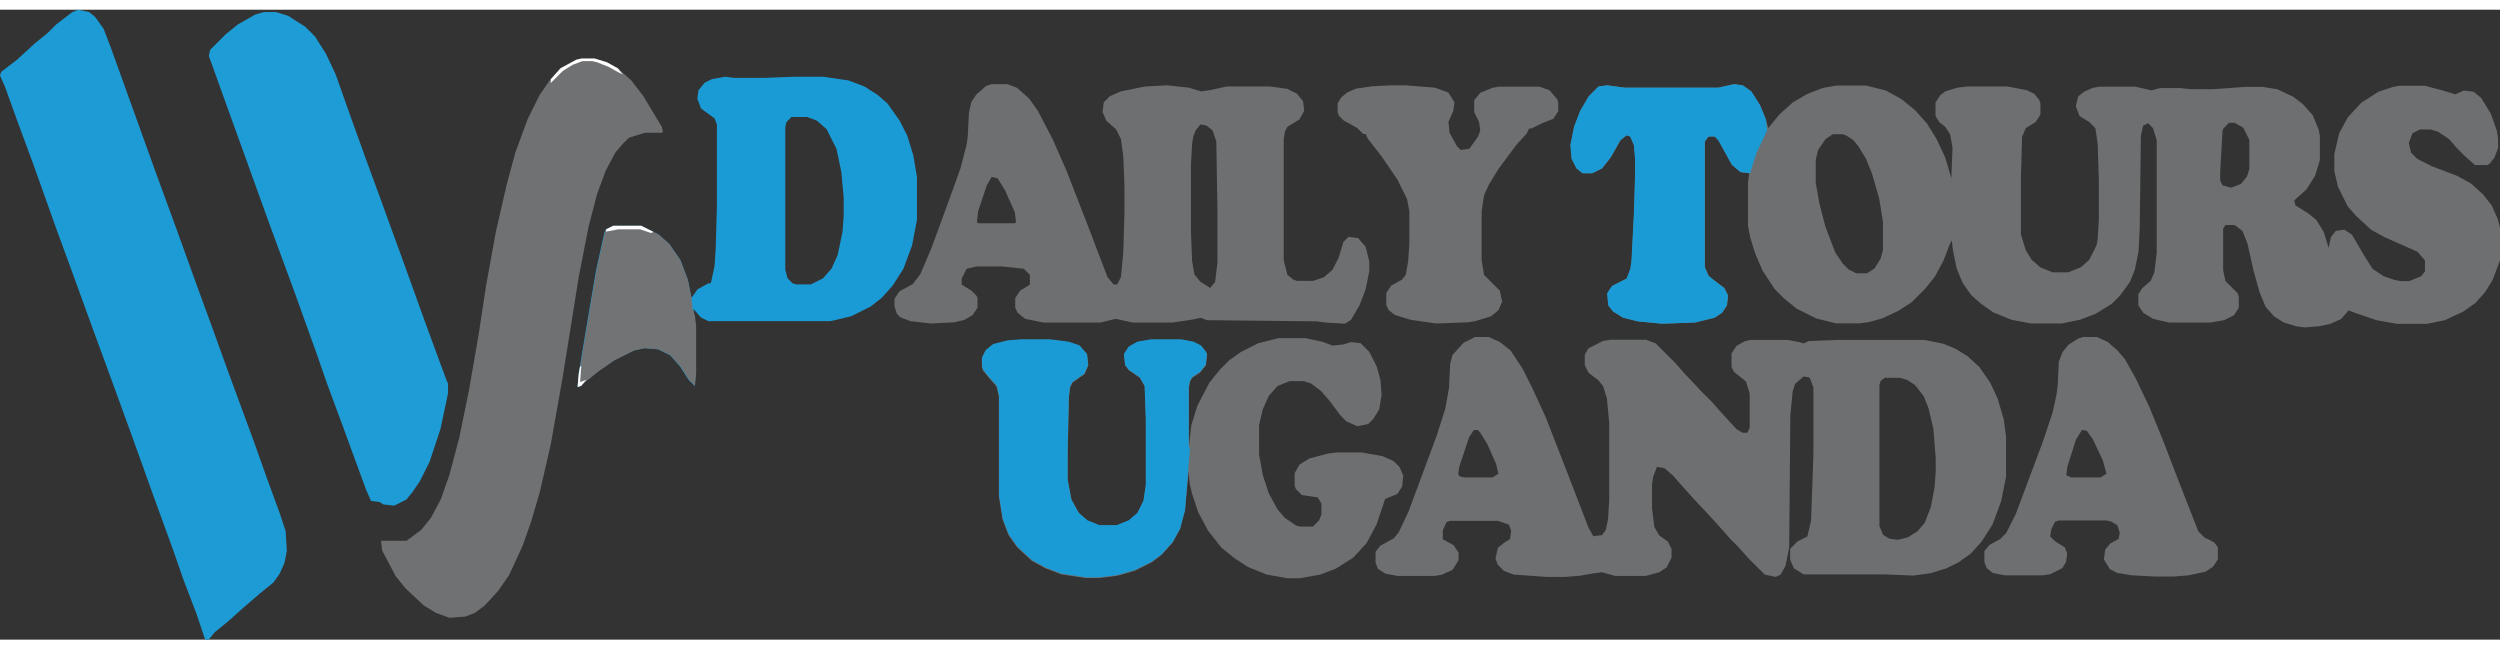 <?xml version="1.0" encoding="UTF-8"?>
<svg width="154" height="40" id="Layer_1" data-name="Layer 1" xmlns="http://www.w3.org/2000/svg" viewBox="0 0 1279.5 322.4">
  <rect x="0" y="0" width="1279.5" height="322.4" fill="#333333" stroke="none"/>
  <path d="m887.5,38.1l4.4.6,4.4,3.1,4.4,6.9,3.1,7.5,1.2,4.4,5.6-6.9,6.9-6.2,7.5-4.4,8.1-3.1,6.9-1.2h15l10,2.5,8.1,4.4,6.9,5.6,6.2,6.9,5,8.1,4.4,9.4,3.1,10.6.6-15.6-1.2-6.9-2.5-3.8-3.1-2.5-1.9-3.1v-6.9l2.5-3.8,2.5-1.9,6.2-1.9,5-.6h20.6l10,1.9,3.8,1.9,2.5,3.1.6,1.9v5.6l-2.5,3.8-5,3.1-1.9,4.4-.6,21.2v28.8l2.5,8.1,3.1,5,4.4,3.8,6.2,2.5h8.1l6.2-2.5,4.4-3.8,3.8-7.5.6-3.1.6-10.6v-19.4l-.6-18.8-1.2-8.1-3.1-3.1-5-3.1-1.9-5,1.2-5,3.1-2.5,4.4-1.9,3.1-.6h18.8l8.1,1.9,4.4-1.2h10l6.2.6h10.6l16.9-1.2h8.8l7.5,1.2,8.1,3.8,5,3.8,5,5.6,3.1,7.5.6,3.1v12.5l-2.5,8.1-4.4,6.9-6.2,5.6.6,2.5,6.9,4.4,3.8,3.1,3.8,6.2,2.5,8.1,1.2-5.6,2.5-3.1,4.4-.6,3.8,2.5,6.2,10.6,4.4,6.9,5.6,3.8,5.6,1.9,3.1.6h4.4l6.2-2.5,1.9-2.5v-5.6l-3.8-4.4-16.9-7.5-6.9-3.8-7.5-6.9-4.4-5-5-10-1.9-8.1v-8.8l2.5-10.6,4.4-8.1,6.9-7.5,8.8-5.6,7.5-2.5,3.1-.6h13.1l9.4,2.5,6.2,1.9,4.4-1.9,5,.6,3.8,3.1,5,8.1,3.1,8.8.6,3.8v5l-1.9,5-2.5,3.1-1.2.6h-6.2l-5-4.4-4.4-4.4-3.8-4.4-5.6-3.8-3.8-1.2h-5.6l-3.8,1.9-1.9,5,1.2,5,3.1,3.1,7.5,3.8,13.1,5,6.9,3.8,6.2,5.6,4.4,5.6,3.1,6.9,1.2,4.4v16.9l-3.8,10-3.8,6.2-5,5.6-6.2,4.4-9.4,4.4-9.4,1.9h-15l-10.6-1.9-11.2-3.8-3.1-1.2-3.8,4.4-5.6,2.5-5.6,1.2-7.5.6-4.4-.6-6.2-1.9-5-3.1-4.4-5-3.1-7.5-3.1-11.2-3.1-13.8-2.5-6.2-3.1-2.5-1.2-.6h-4.4l-1.2,1.9v21.2l1.2,5.6,6.2,6.2.6,1.9v5.6l-2.5,3.8-5,2.5-6.9,1.2h-21.4l-8.1-1.9-5-3.1-2.5-3.8v-5.6l1.9-3.1,4.4-3.8,1.9-4.4,1.2-10v-57.6l-1.9-6.2-2.5-2.5-2.5,1.2-1.2,5-.6,47.5-.6,11.9-1.9,9.4-2.5,6.2-5,6.9-4.4,4.4-8.1,5-8.1,3.1-9.4,1.9h-15.6l-10-1.9-9.4-3.8-6.2-4.4-5-4.4-4.4-6.2-3.1-7.5-1.9-9.4-.6-5-1.2,2.5-3.1,8.1-4.4,8.1-5,6.2-6.9,6.9-6.9,4.4-8.1,3.8-6.9,1.9-4.4.6h-12.5l-10-2.5-10-5-6.2-5-5-5-6.2-9.4-3.8-8.8-2.5-8.1-1.2-6.2v-21.8l.6-5-4.4-.6-4.4-3.8-6.9-12.5-1.9-1.9h-3.1l-1.9,2.5v64.4l1.9,4.4,3.1,2.5,5,3.8,1.9,3.8-.6,5-2.5,3.8-3.8,2.5-10,2.5-16.9.6-12.5-1.2-7.5-1.9-5-3.1-2.5-3.1-.6-6.2,2.5-3.8,7.5-3.8,1.9-5,.6-4.4,1.2-23.8.6-18.8v-9.4l-.6-6.9-1.9-4.4-1.9-.6-3.1,2.5-5,8.8-4.4,5.6-5,2.5h-5l-3.1-2.5-2.5-5-.6-6.9,1.9-9.4,3.1-8.1,4.4-7.5,5-5,4.4-.6,8.8,1.2h48.1l8-1.8Zm253.1,20l-2.5,2.5-.6,1.2-1.2,21.2v4.4l1.2,2.5,4.4,1.2,5-1.9,3.1-3.8,1.2-3.8v-15l-3.1-6.2-4.4-2.5h-3.1v.2Zm-202.5,5.6l-3.8,2.5-3.8,5.6-1.2,5v11.9l1.9,10.6,3.1,11.9,5,13.1,3.8,5.6,3.1,3.1,3.8,1.9h5.6l3.8-2.5,3.1-5,1.2-4.4v-14.4l-1.9-11.9-3.8-13.1-3.1-7.5-3.8-6.2-2.5-3.1-3.8-2.5-1.9-.6h-4.8Zm255.7,71.3l.6,2.5-.6-2.5Zm.6,2.5l.6,1.2-.6-1.2Z" fill="#6d6f71"/>
  <path d="m755,167.5h6.9l5.6,2.5,5.6,4.4,6.2,9.4,5,10,6.9,15,11.2,28.8,10.6,27.5,2.5,4.4,4.4-.6,1.9-2.5,1.2-5.6.6-10v-39.4l-1.2-12.5-1.9-6.2-2.5-3.1-5-3.8-1.9-3.8v-5.6l1.9-3.1,7.5-3.8,3.8-.6h18.1l5,1.9,10,10,4.4,5,9.4,10,5,5,4.4,5,8.1,8.8,3.1,1.9h2.5l1.2-2.5v-17.5l-1.9-6.2-6.2-5-1.2-2.5v-6.9l2.5-3.8,4.4-2.5,3.1-.6h18.8l6.2,1.2,1.9.6,2.5-1.2,15-.6h44.4l9.4,1.9,6.2,2.5,6.2,3.8,6.2,5.6,5.6,8.1,3.8,8.1,3.1,10.6,1.2,8.8v20.6l-2.5,12.5-4.4,11.9-5.6,8.8-5.6,6.2-6.2,4.4-6.2,3.1-8.1,2.5-8.8,1.2-15-.6h-41.2l-5-3.1-1.9-4.4v-5.6l3.8-3.8,5-2.5,1.9-8.1,1.2-33.8v-34.4l-1.9-5-3.1-.6-4.4,3.8-1.2,3.8-1.2,11.9-.6,68.1-1.9,9.4-2.5,4.4-2.5,1.2-5.6-1.2-8.8-8.8-4.4-5-4.4-4.4-4.4-5-5.6-6.2-8.8-9.4-6.2-6.9-4.4-5-4.4-3.8-3.8-.6-1.9,5-.6,3.8v12.5l1.2,9.4,2.5,4.4,4.4,3.1,1.9,3.8v4.4l-2.5,5-3.8,2.5-6.9,1.9h-15.6l-6.9-1.9-4.4.6-6.9,1.2-7.5.6h-9.4l-16.9-1.2-5-1.9-3.1-3.1-1.2-3.1,1.2-5.6,3.1-2.5,3.1-1.9.6-4.4-1.2-3.1-5.6-1.9h-24.4l-1.9.6-1.9,4.4v4.4l5.6,3.1,2.5,3.8v3.8l-3.1,5-5.6,2.5-3.8.6h-18.8l-6.2-1.2-3.8-2.5-1.2-3.1v-5.6l2.5-3.1,6.9-3.8,2.5-3.1,5-10.6,14.4-38.8,4.4-13.8,1.9-10.6.6-12.5,1.2-4.4,5.6-6.2,6-3Zm210,20.6l-2.5,1.9-.6,1.9v72.5l1.9,4.4,3.1,1.9,4.4.6,5-1.2,5-3.1,3.8-4.4,3.1-8.1,1.9-10,.6-8.1v-6.9l-1.2-15-2.5-10.6-2.5-6.2-4.4-5.6-3.8-2.5-3.8-1.2h-7.5v-.3Zm-210.6,26.9l-2.5,3.8-5,15-.6,3.8.6,1.2,2.5.6h14.4l3.1-1.9-1.2-5-4.4-10-3.8-6.2-1.2-1.2h-1.9v-.1Z" fill="#6d6f71"/>
  <path d="m40,0l5.6,1.2,3.1,2.5,4.4,6.2,3.8,10,22.5,62.5,11.2,30.6,10.6,29.4,6.9,18.8,8.8,24.4,13.1,35.6,6.9,19.4,6.2,16.9,3.1,9.4.6,10-1.2,6.2-2.5,5.6-3.1,4.4-6.9,5.6-9.4,8.1-6.9,6.2-6.9,5.6-3.1,3.8h-1.8l-4.4-13.1-6.9-18.1-5-14.4-10-27.5-11.2-31.2-10-27.5-9.4-25.6-12.5-34.4-6.9-18.8-11.8-33.1-8.1-21.9-6.3-17.5-2.5-5.6.6-1.9,8.1-6.2,8.8-8.1,6.9-5.6,4.4-4.4,8.1-6.2,3.1-1.3Z" fill="#1d9bd5"/>
  <path d="m507.5,38.1h8.1l5,1.9,6.2,5.6,4.4,6.2,7.5,14.4,6.9,15.6,11.2,28.8,10,26.2,3.1,3.8h1.9l1.9-3.8,1.2-12.5.6-20.6v-13.7l-.6-15-1.2-8.8-2.5-5-5-4.4-1.9-4.4.6-5,3.1-3.1,5.6-2.5,12.5-2.5,11.2-.6,11.2,1.2,6.2,1.9,4.4-.6,8.8-1.9h22.1l8.8,1.2,5,2.5,3.1,3.8.6,5-2.5,4.4-6.2,3.8-1.2,2.5-.6,3.8v61.9l1.9,7.5,3.1,2.5,1.9.6h8.1l5.6-1.9,4.4-3.8,3.1-6.2,2.5-8.1,2.5-2.5,5,.6,3.8,4.4,1.9,7.5v5l-1.9,9.4-3.1,8.1-4.4,7.5-3.1,1.9-10-.6-4.4-.6-56.2-.6-3.1-1.2-6.2,1.2-8.1,1.2h-20.6l-8.8-1.9-7.5,1.9h-29.4l-9.4-1.9-3.8-3.1-1.2-2.5v-5l2.5-3.8,5-3.1v-5l-3.1-3.1-11.2-1.2h-13.1l-5,1.2-2.5,5v3.1l5,3.1,2.5,2.5.6,1.2v5l-2.5,3.8-4.4,2.5-5,1.2-11.9.6-10.6-1.2-5-1.9-1.9-1.9-1.2-3.8v-3.8l2.5-3.8,6.9-3.8,3.8-5,5.6-13.1,9.4-25.6,5.6-15.6,3.1-11.9.6-4.4.6-11.9,1.2-5.6,2.5-3.8,5-4.4,2.9-1Zm106.9,20.6l-2.5,3.1-1.2,3.1-.6,3.8-.6,11.2v33.1l.6,15.6,1.2,6.9,3.1,3.8,5,3.1,2.5-3.1,1.2-10v-26.9l-.6-35-1.9-5.6-3.1-2.5-3.1-.6Zm-106.9,26.9l-2.5,4.4-4.4,13.1-.6,5.6.6.6h18.8l.6-.6-.6-5-5-11.2-3.8-6.2-3.1-.7Z" fill="#6d6f71"/>
  <path d="m654.4,168.1h13.8l8.8,1.9,5,1.9,5.6-.6,3.8-1.2,5,.6,4.4,4.4,3.8,7.5,1.9,6.9.6,7.5-1.2,7.5-3.1,5-2.5,2.5-5.6,1.2-5.6-2.5-3.1-3.1-5.6-7.5-4.4-5-5-3.8-3.8-1.2h-7.2l-6.2,2.5-4.4,5-3.1,6.9-1.9,8.1v15l1.9,10.6,3.1,9.4,4.4,8.1,3.8,4.4,5.6,3.8,1.9.6h6.9l3.1-3.1,1.2-3.1v-5.6l-1.9-3.1-8.1-1.2-3.1-3.1-.6-1.9v-6.2l2.5-4.4,5-3.1,9.4-2.5,4.4-.6h13.1l10.6,1.9,5.6,2.5,3.1,3.1,1.9,4.4-.6,5.6-2.5,3.8-6.2,2.5-4.4,13.1-5,9.4-6.9,7.5-8.8,5.6-8.1,3.1-10.6,1.9h-6.2l-10.6-1.9-9.4-3.8-6.9-4.4-6.9-5.6-6.9-8.8-5-9.4-3.1-9.4-1.2-5-.6-6.2-1.9,20-2.5,9.4-3.8,6.9-5.6,6.2-5,3.8-8.8,4.4-8.8,2.5-9.4,1.2h-6.9l-12.5-1.9-8.1-3.1-6.9-3.8-7.5-6.9-4.4-6.2-3.1-8.1-1.9-11.9v-51.2l-1.2-5-4.4-5-2.5-3.1-.6-1.9v-4.4l1.9-3.8,3.8-3.1,7.5-1.9,6.9-.6h15l9.4,1.2,5.6,1.9,3.8,4.4.6,5.6-1.9,4.4-6.2,4.4-1.2,2.5-.6,5-.6,26.9v15.6l1.9,10,3.8,6.9,4.4,3.8,6.2,2.5h8.8l6.2-2.5,4.4-3.8,3.1-6.2,1.2-8.1v-33.8l-.6-16.9-2.5-4.4-5.6-3.8-1.9-2.5-.6-5.6,2.5-3.8,4.4-2.5,6.9-1.2h15.6l6.2,1.2,3.8,1.9,2.5,3.1.6,1.2-.6,5.6-3.1,3.8-3.8,2.5-1.2,1.9-.6,3.1v30l1.2-10.6,3.1-10,6.2-11.9,5.6-6.9,4.4-4.4,6.2-4.4,8.8-4.4,10.4-2.6Z" fill="#6d6f71"/>
  <path d="m297.5,25h6.9l6.2,1.9,5.6,3.1,6.9,6.2,6.2,8.1,9.4,15.6.6,2.5-.6.6h-8.7l-8.1,2.5-3.1,3.1-3.8,4.4-5,9.4-4.4,11.9-4.4,16.9-5,25.6-8.1,50.6-6.2,35-5.6,24.4-4.4,15-4.4,12.5-6.9,15-5.6,8.1-6.9,7.5-5,3.8-5,1.9-8.1.6-6.9-2.5-6.2-3.8-9.4-8.8-5-6.2-6.9-13.1-.6-5h13.1l7.5-5.6,5-6.2,5-9.4,4.4-12.5,5-18.8,5-24.4,5-28.8,3.8-25,5-27.5,5.6-24.4,4.4-16.2,6.2-16.9,6.2-12.5,5.6-8.1,5-5.6,8.1-4.4,2.6-.5Z" fill="#6f7173"/>
  <path d="m135,1.2h6.2l6.2,1.9,8.8,5.6,5,5,5.6,8.8,5,10.6,7.5,21.2,8.1,22.5,6.9,18.8,12.5,34.4,10.6,29.4,6.9,18.8,4.4,11.9.6,1.2v5l-3.8,18.1-5.6,16.9-5,10-3.8,5.6-3.1,3.8-6.2,3.1-5.6-.6-1.9-1.2-4.4-.6-2.5-5.6-11.9-32.5-8.1-21.9-5-14.4-11.2-31.2-13.8-37.5-22.4-62.1-8.1-22.5.6-3.1,8.1-8.1,6.2-5,8.8-5,4.4-1.3Z" fill="#1d9cd5"/>
  <path d="m371.2,34.3l4.4.6h15l16.2-.6h14.4l13.1,1.9,8.1,3.1,6.9,4.4,5,4.4,6.2,8.8,3.8,7.5,3.1,10,1.9,11.2v21.9l-2.5,13.1-4.4,11.9-5.6,8.8-5.6,6.2-5.6,4.4-10,5-10.6,2.5h-62.5l-3.8-1.9-3.8-4.4,1.2,9.4v23.1l-.6,6.9-3.1-3.1-4.4-6.9-5-5.6-6.2-3.1-6.9-.6-5.6,1.2-10,5-8.1,5.6-6.2,5-3.8,3.1h-.6l.6-6.9,3.8-23.1,5-29.4,4.4-20,.6-1.2,3.8-1.9h14.4l8.8,4.4,5.6,5,5.6,8.1,3.8,10,1.9,9.4,3.1-4.4,5.6-3.1h1.2l1.9-8.8.6-8.8.6-21.9v-41.8l-1.2-3.1-6.9-5-1.9-5,.6-4.4,3.1-3.8,3.8-1.9,6.8-1.2Zm33.8,20.7l-2.5,2.5-.6,2.5v73.1l1.2,4.4,2.5,2.5,1.9.6h7.5l6.2-3.1,4.4-5,3.1-6.9,2.5-11.9.6-8.1v-9.4l-1.2-13.1-2.5-11.9-5-10-5-4.4-5-1.9h-8.1v.1Z" fill="#1b9bd5"/>
  <path d="m522.5,168.7h15l9.4,1.2,5.6,1.9,3.8,4.4.6,5.6-1.9,4.4-6.2,4.4-1.2,2.5-.6,5-.6,26.9v15.6l1.9,10,3.8,6.9,4.4,3.8,6.2,2.5h8.8l6.2-2.5,4.4-3.8,3.1-6.2,1.2-8.1v-33.8l-.6-16.9-2.5-4.4-5.6-3.8-1.9-2.5-.6-5.6,2.5-3.8,4.4-2.5,6.9-1.2h15.6l6.2,1.2,3.8,1.9,2.5,3.1.6,1.2-.6,5.6-3.1,3.8-3.8,2.5-1.2,1.9-.6,3.1v30l.6,1.9-2.5,31.2-2.5,9.4-3.8,6.9-5.6,6.2-5,3.8-8.8,4.4-8.8,2.5-9.4,1.2h-6.9l-12.5-1.9-8.1-3.1-6.9-3.8-7.5-6.9-4.4-6.2-3.1-8.1-1.9-11.9v-51.2l-1.2-5-4.4-5-2.5-3.1-.6-1.9v-4.4l1.9-3.8,3.8-3.1,7.5-1.9,6.7-.5Z" fill="#1b9bd5"/>
  <path d="m1066.2,167.5h6.9l5.6,2.5,5,4.4,3.8,4.4,5.6,10,6.9,14.4,6.9,16.9,9.4,24.4,8.8,22.5,3.1,3.1,5,2.5,1.9,2.5v6.2l-2.5,3.8-3.8,2.5-8.8,1.9-7.5.6h-9.4l-11.9-.6-7.5-1.2-3.8-1.9-3.1-5,.6-5,2.5-3.1,4.4-2.5.6-3.1-1.2-3.8-3.1-1.9-2.5-.6h-24.4l-1.9.6-1.9,3.8-.6,3.8,2.5,2.5,5,3.1,1.2,3.1-.6,4.4-1.9,3.1-6.2,3.1-3.8.6h-19.4l-6.2-1.2-3.1-2.5-1.2-3.1v-5.6l2.5-3.1,5.6-3.1,3.1-3.1,5-10,13.8-36.9,5-15,1.9-8.8.6-4.4.6-12.5,1.9-5,3.1-3.8,5-3.1,2.5-.8Zm-.6,47.5l-3.1,5-4.4,13.8-.6,4.4,2.5,1.2h15l3.1-1.9-1.9-6.9-5-10.6-3.1-4.4-2.5-.6Z" fill="#6d6f71"/>
  <path d="m887.5,38.1l4.4.6,4.4,3.1,4.4,6.9,3.1,7.5.6,5.6-5.6,11.9-3.1,10-5-.6-4.4-3.8-6.9-12.5-1.9-1.9h-3.1l-1.9,2.5v64.4l1.9,4.4,3.1,2.5,5,3.8,1.9,3.8-.6,5-2.5,3.8-3.8,2.5-10,2.5-16.9.6-12.5-1.2-7.5-1.9-5-3.1-2.5-3.1-.6-6.2,2.5-3.8,7.5-3.8,1.9-5,.6-4.4,1.2-23.8.6-18.8v-9.4l-.6-6.9-1.9-4.4-1.9-.6-3.1,2.5-5,8.8-4.4,5.6-5,2.5h-5l-3.1-2.5-2.5-5-.6-6.9,1.9-9.4,3.1-8.1,4.4-7.5,5-5,4.4-.6,8.8,1.2h48.1l8.1-1.8Z" fill="#1b9bd5"/>
  <path d="m711.9,38.7h7.5l15,1.2,6.9,2.5,3.1,5-.6,4.4-2.5,5.6.6,5.6,3.8,6.9,1.9,1.9,4.4-.6,4.4-6.2,1.2-3.1-.6-4.4-2.5-5v-6.2l3.1-3.8,6.2-2.5,3.1-.6h21.2l5,1.9,3.8,4.4.6,1.9v4.4l-2.5,3.8-6.2,2.5-5,2.5h-1.2l-1.2,2.5-5.6,6.2-8.8,11.9-5,8.1-2.5,5.6-1.2,8.1v25l1.2,7.5,8.1,8.1,1.2,5.6-1.9,4.4-3.8,3.1-8.1,2.5-3.8.6-16.2.6-13.1-1.9-8.1-2.5-3.1-2.5-1.2-2.5v-6.2l2.5-3.8,5.6-3.1,1.9-2.5,1.2-6.9.6-8.8v-16.9l-1.2-6.2-5-10-8.1-11.9-6.9-8.8-1.2-2.5h-1.2l-3.1-3.1-6.9-3.8-2.5-2.5-.6-1.9v-4.4l1.9-3.1,3.1-2.5,4.4-1.9,8.1-1.2,9.8-.5Z" fill="#6d6f71"/>
  <path d="m313.8,110.6h14.4l8.8,4.4,5.6,5,5.6,8.1,3.8,10,1.9,9.4.6,5.6,1.2,3.8.6,5.6v23.1l-.6,6.9-3.1-3.1-4.4-6.9-5-5.6-6.2-3.1-6.9-.6-5.6,1.2-10,5-8.1,5.6-6.2,5-3.8,3.1h-.6l.6-6.9,3.8-23.1,5-29.4,4.4-20,.6-1.2,3.6-1.9Z" fill="#717375"/>
  <path d="m297.5,25h6.9l6.2,1.9,5.6,3.1,2.5,3.1-2.5-1.2-4.4-2.5-6.2-2.5-2.5-.6h-5l-5,1.9-5,3.1-6.2,6.2v-1.9l5-5.6,8.1-4.4,2.5-.6Z" fill="#fdfdfd"/>
  <path d="m313.8,110.6h14.4l6.2,3.1-1.2.6-5.6-1.9h-11.2l-6.2,1.2v-1.2l3.6-1.8Z" fill="#fdfdfd"/>
  <path d="m296.9,182.5h.6l-.6,8.1,3.1-1.2-2.5,3.1-1.9.6.6-6.9.7-3.7Z" fill="#fdfdfd"/>
</svg>